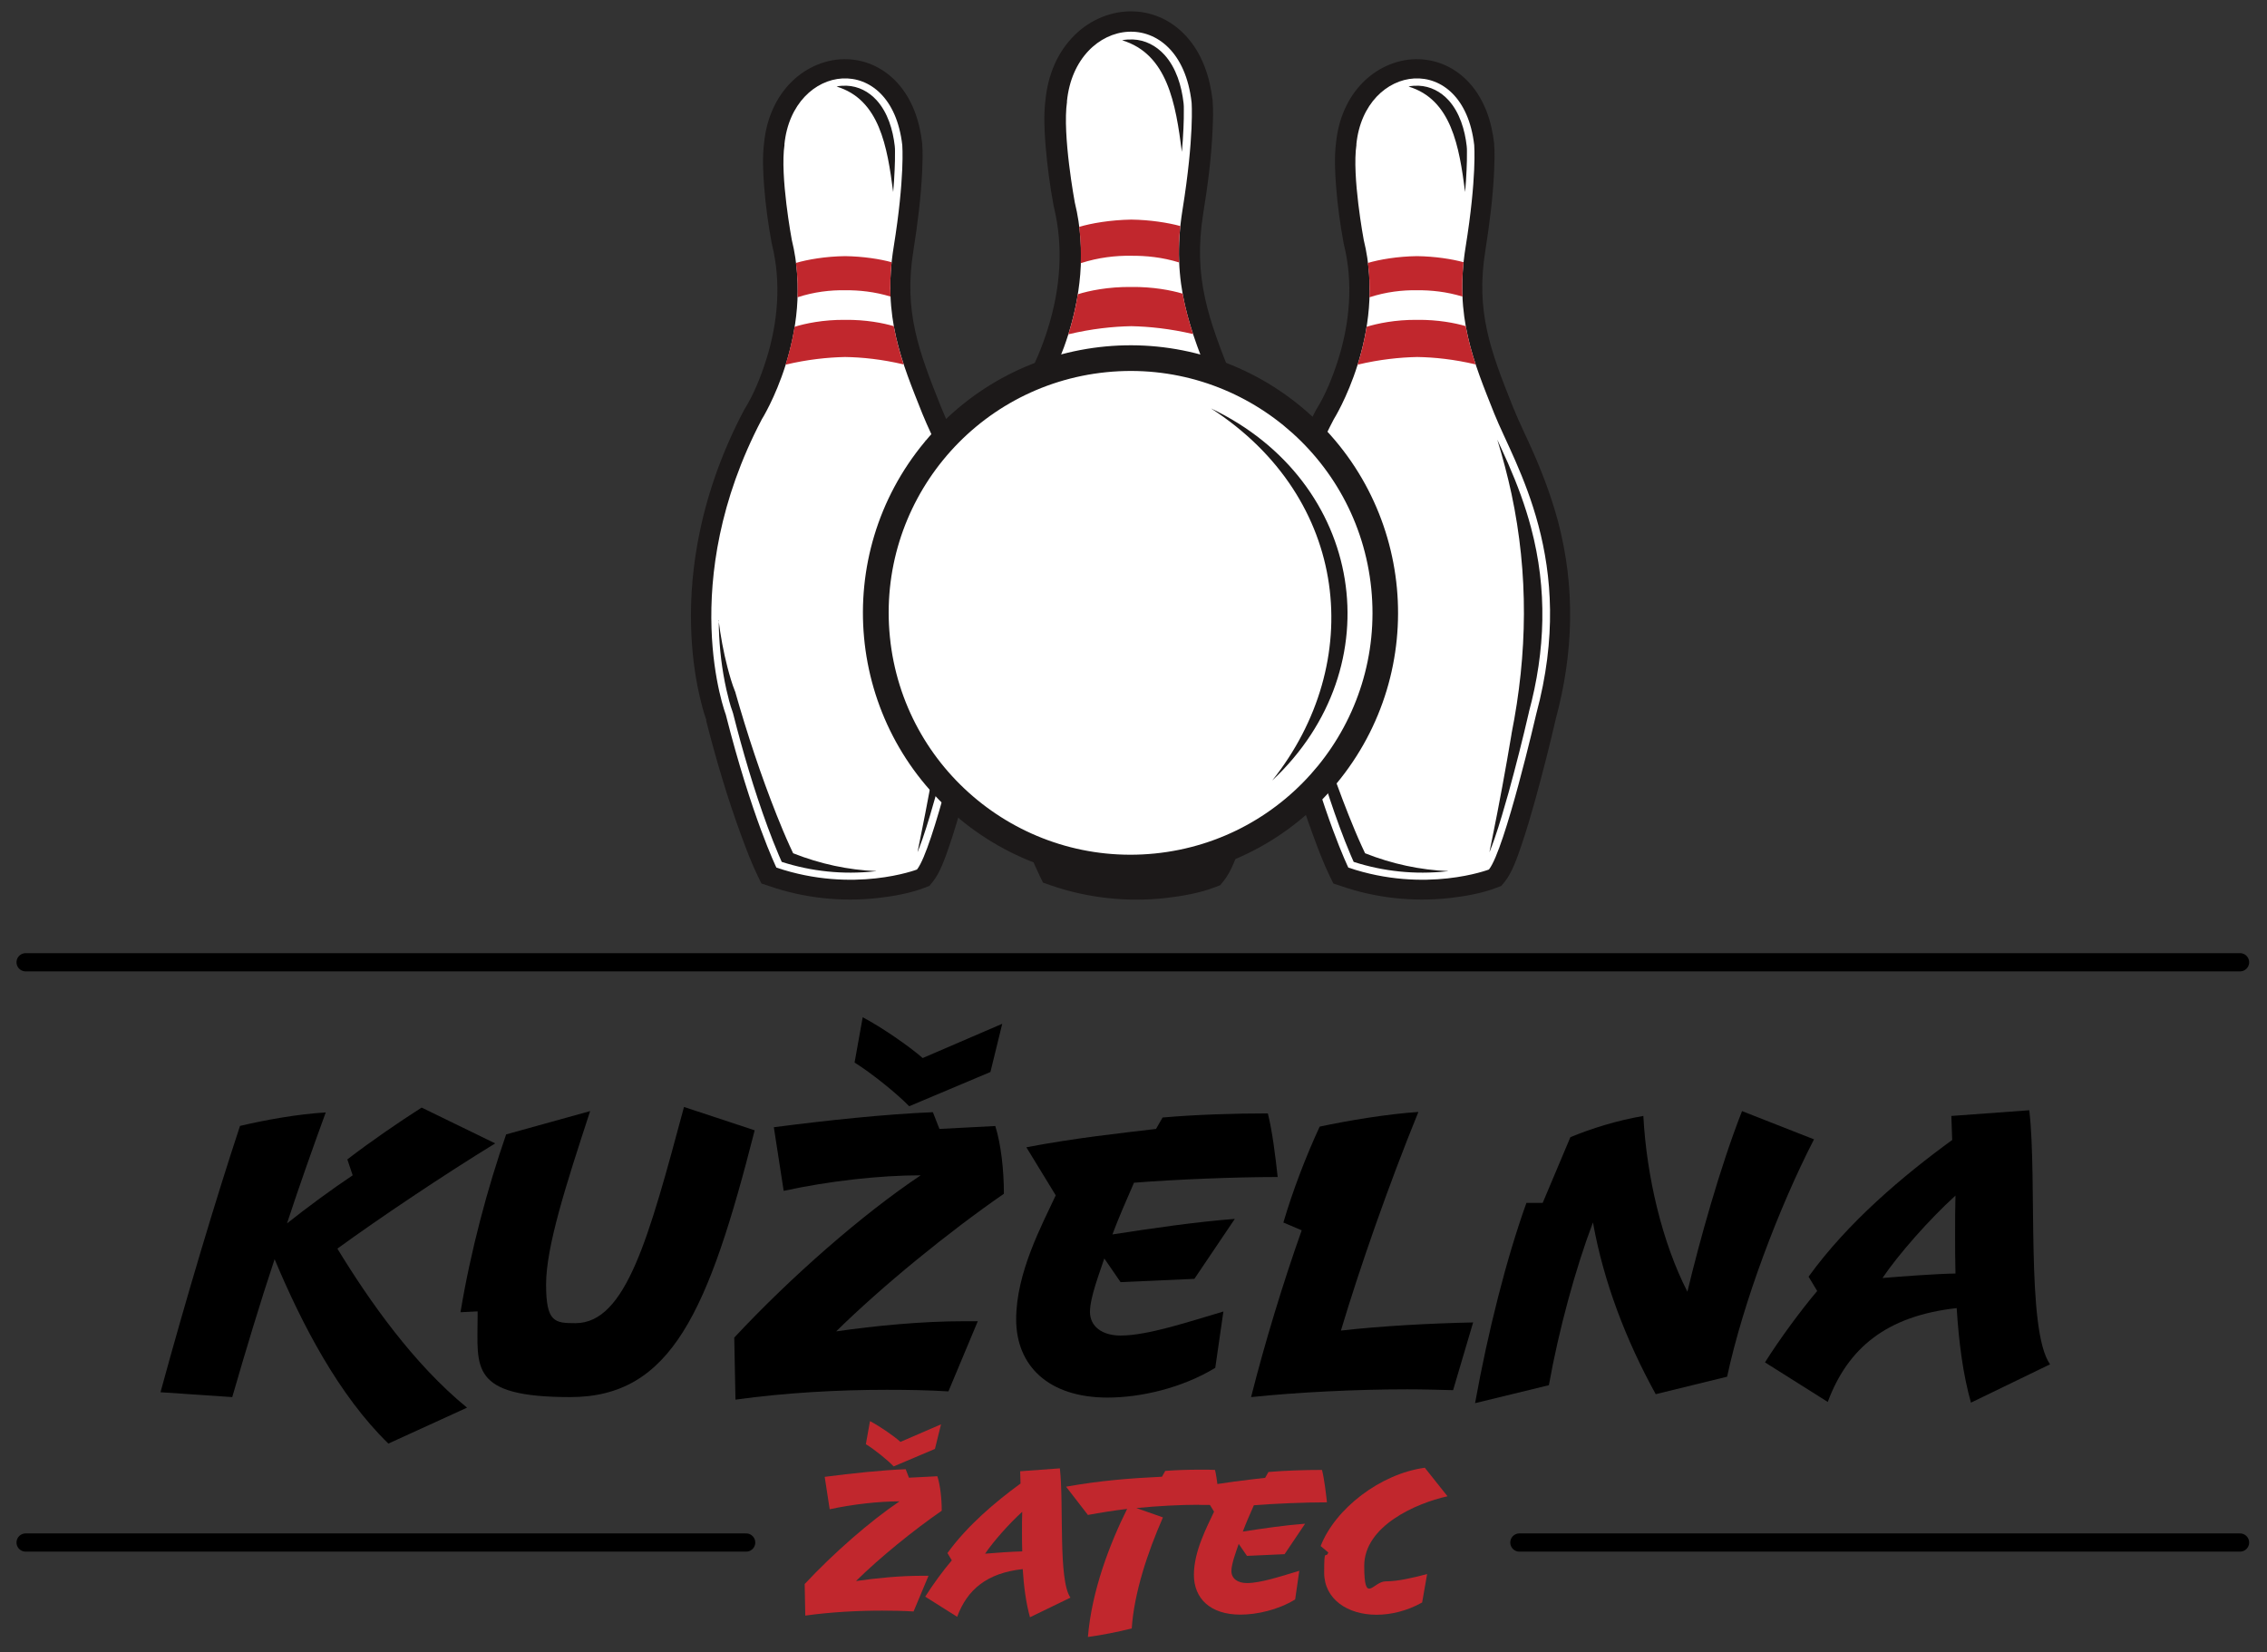 <?xml version="1.0" encoding="UTF-8"?>
<svg id="Layer_1" xmlns="http://www.w3.org/2000/svg" version="1.1" xmlns:xlink="http://www.w3.org/1999/xlink" viewBox="0 0 1867.3 1361.2">
  <rect x="0" y="0" width="1867.3" height="1361.2" fill="#333333" stroke="none"/>
  <!-- Generator: Adobe Illustrator 29.2.1, SVG Export Plug-In . SVG Version: 2.1.0 Build 116)  -->
  <defs>
    <style>
      .st0 {
        fill: #1c1919;
      }

      .st0, .st1, .st2, .st3, .st4 {
        fill-rule: evenodd;
      }

      .st5, .st1 {
        fill: #fff;
      }

      .st2, .st6 {
        fill: #c1272d;
      }

      .st3 {
        fill: #c37768;
      }

      .st7 {
        isolation: isolate;
      }

      .st4 {
        fill: #bc7467;
      }

      .st8 {
        fill: none;
        stroke: #000;
        stroke-linecap: round;
        stroke-linejoin: round;
        stroke-width: 15px;
      }
    </style>
  </defs>
  <g>
    <path class="st0" d="M581.9,593.3c-2.5-6.7-4.2-13.7-5.8-20.6-4.1-18-6.2-36.4-6.8-54.8-.9-26.8,1.6-53.6,7.1-79.9,7.2-34.6,19.6-68.2,36.2-99.7l.3-.6.3-.5c7.7-12.2,13.7-27.5,18-41.1,9.6-30.6,12.4-63.4,4.7-94.6v-.4c0,0-.2-.4-.2-.4-2.9-15.7-5.1-31.6-6.3-47.4-.9-11.7-1.5-24.2,0-35.9,1.9-18.6,9.1-36.8,22.9-50.3,12-11.7,28.6-19,45.8-18.3,16.1.6,30.4,7.8,41,19.4,12.6,13.8,18.5,32,20.5,49.9v.4c.6,7.4.3,15,0,22.5-1,21.8-3.8,43.6-7.2,65.2-8.2,50.4,4.3,82.9,22.7,129,5.2,13,11.6,25.6,17.2,38.5,7.9,18.1,14.8,36.7,19.9,55.7,14.4,54.4,12.8,108.5-1.8,162.7-5.1,22.3-10.8,44.5-16.9,66.6-3.7,13.2-7.5,26.4-12,39.4-3.1,8.9-7.2,20.9-13.2,28.3l-2.8,3.4-4.2,1.6c-11.7,4.5-25.9,7-38.5,8.4-30,3.3-60.6,0-89-9.8l-6.6-2.2-3-6.1c-5.2-10.7-9.4-21.9-13.5-33-11.5-31.2-20.9-63.1-29.1-95.3"/>
    <path class="st5" d="M646.1,119.1c6.6-67.5,88.2-77.9,97.1.5,0,0,2.2,26.4-7.1,83.9s6.6,94.4,23.6,137.2c17.1,42.7,68.6,121.3,34.6,247.4,0,0-25.8,111.8-39,128.2,0,0-52.1,20-115.8-1.6,0,0-20.3-41.7-41.7-126.1,0,0-41.2-108.1,29.7-243.2,0,0,43.9-69.7,24.7-147.7,0,0-9.9-52.8-6-78.6"/>
    <path class="st2" d="M736.2,268.7c2,10.9,4.8,21.3,8.1,31.5-17.8-4.2-34.1-5.9-48.2-6.1-14.4.3-30.9,2-49,6.3,2.9-9.4,5.6-19.9,7.4-31.2,8.7-2.7,23.7-5.9,41.7-5.7,16.9-.2,31.2,2.6,40,5.2M734.4,216c-1,10-1.3,19.4-.9,28.3-13.1-4-25.9-5.3-37.3-5.2-12-.2-25.6,1.3-39.3,5.8.3-9.1,0-18.6-1.3-28.3,9.5-2.8,24.4-5.4,40.5-5.6,14.9.2,28.8,2.4,38.3,5Z"/>
    <path class="st0" d="M735.7,158.2c.5-6.1,1-12.2,1.2-18.3.2-5,.4-10,.3-15,0-1.6,0-3.2-.2-4.6-1.5-13.2-5.7-27.6-15-37.8-6.4-7-14.9-11.5-24.7-11.9-2.8,0-5.6,0-8.2.7,35.3,10.7,41.7,49.2,46.6,86.9"/>
    <path class="st0" d="M755.9,701.7c1.4-3.5,2.7-7.1,4-10.7,4.3-12.5,8-25.4,11.6-38.1,6-21.8,11.6-43.9,16.7-66h0v-.2c13.7-50.8,15.3-101.1,1.8-152-4.8-18.1-11.3-35.5-18.8-52.7-2.9-6.6-6-13.2-9-19.8,4.5,14.6,8.4,29.4,11.7,44.6,14.1,66.3,13.2,131.7,0,197.8h0v.3c-4.8,28.7-10.1,57.5-15.9,85.9-.7,3.6-1.5,7.3-2.2,10.9"/>
    <path class="st0" d="M592.1,510.9c0,2.1,0,4.2,0,6.3.5,17,2.5,34.2,6.2,50.8,1.4,6,3,12.8,5.2,18.6v.3c0,0,.2.3.2.3,8,31.6,17.3,63.3,28.6,94,2.9,7.8,5.9,15.6,9.2,23.3.8,1.8,1.6,3.7,2.4,5.5,24.5,7.9,50.6,10.6,76.3,7.8.5,0,1,0,1.6-.2-23-.9-46.3-5.9-68.5-14.7-1-2-1.9-4-2.8-6-3.8-8.3-7.3-16.8-10.7-25.3-13.2-33.2-24.4-67.3-34.1-101.3v-.3c0,0-.2-.3-.2-.3-2.6-6.3-4.6-13.6-6.3-20-3.3-12.8-5.7-25.8-7.3-38.8"/>
    <path class="st0" d="M1053,593.3c-2.5-6.7-4.2-13.7-5.8-20.6-4.1-18-6.2-36.4-6.8-54.8-.9-26.8,1.6-53.6,7.1-79.9,7.2-34.6,19.6-68.2,36.2-99.7l.3-.6.3-.5c7.7-12.2,13.7-27.5,18-41.1,9.6-30.6,12.4-63.4,4.7-94.6v-.4c0,0-.2-.4-.2-.4-2.9-15.7-5.1-31.6-6.3-47.4-.9-11.7-1.5-24.2,0-35.9,1.9-18.6,9.1-36.8,22.9-50.3,12-11.7,28.6-19,45.8-18.3,16.1.6,30.4,7.8,41,19.4,12.6,13.8,18.5,32,20.5,49.9v.4c.6,7.4.3,15,0,22.5-1,21.8-3.8,43.6-7.2,65.2-8.2,50.4,4.3,82.9,22.7,129,5.2,13,11.6,25.6,17.2,38.5,7.9,18.1,14.8,36.7,19.9,55.7,14.4,54.4,12.8,108.5-1.8,162.7-5.1,22.3-10.8,44.5-16.9,66.6-3.7,13.2-7.5,26.4-12,39.4-3.1,8.9-7.2,20.9-13.2,28.3l-2.8,3.4-4.2,1.6c-11.7,4.5-25.9,7-38.5,8.4-30,3.3-60.6,0-89-9.8l-6.6-2.2-3-6.1c-5.2-10.7-9.4-21.9-13.5-33-11.5-31.2-20.9-63.1-29.1-95.3"/>
    <path class="st5" d="M1117.2,119.1c6.6-67.5,88.2-77.9,97.1.5,0,0,2.2,26.4-7.1,83.9-9.3,57.5,6.6,94.4,23.6,137.2,17.1,42.7,68.6,121.3,34.6,247.4,0,0-25.8,111.8-39,128.2,0,0-52.1,20-115.8-1.6,0,0-20.3-41.7-41.7-126.1,0,0-41.2-108.1,29.7-243.2,0,0,43.9-69.7,24.7-147.7,0,0-9.9-52.8-6-78.6"/>
    <path class="st2" d="M1207.3,268.7c2,10.9,4.8,21.3,8.2,31.5-17.8-4.2-34.1-5.9-48.2-6.1-14.4.3-30.9,2-49,6.3,2.9-9.4,5.6-19.9,7.4-31.2,8.7-2.7,23.7-5.9,41.7-5.7,16.9-.2,31.2,2.6,40,5.2M1205.5,216c-1,10-1.3,19.4-.9,28.3-13.1-4-25.9-5.3-37.3-5.2-12-.2-25.6,1.3-39.3,5.8.3-9.1,0-18.6-1.3-28.3,9.5-2.8,24.4-5.4,40.5-5.6,14.9.2,28.8,2.4,38.3,5h0Z"/>
    <path class="st0" d="M1206.8,158.2c.5-6.1,1-12.2,1.2-18.3.2-5,.4-10,.3-15,0-1.6,0-3.2-.2-4.6-1.5-13.2-5.7-27.6-15-37.8-6.4-7-14.9-11.5-24.7-11.9-2.8,0-5.6,0-8.2.7,35.3,10.7,41.7,49.2,46.6,86.9"/>
    <path class="st0" d="M1227,701.7c1.4-3.5,2.7-7.1,4-10.7,4.3-12.5,8-25.4,11.6-38.1,6-21.8,11.6-43.9,16.7-66h0v-.2c13.7-50.8,15.3-101.1,1.8-152-4.8-18.1-11.3-35.5-18.8-52.7-2.9-6.6-6-13.2-9-19.8,4.5,14.6,8.4,29.4,11.7,44.6,14.1,66.3,13.2,131.7,0,197.8h0v.3c-4.8,28.7-10.1,57.5-15.9,85.9-.7,3.6-1.5,7.3-2.2,10.9"/>
    <path class="st0" d="M1063.2,510.9c0,2.1,0,4.2,0,6.3.5,17,2.5,34.2,6.2,50.8,1.4,6,3,12.8,5.2,18.6v.3c0,0,.2.3.2.3,8,31.6,17.3,63.3,28.6,94,2.9,7.8,5.9,15.6,9.2,23.3.8,1.8,1.6,3.7,2.4,5.5,24.5,7.9,50.6,10.6,76.3,7.8.5,0,1,0,1.6-.2-23-.9-46.3-5.9-68.5-14.7-1-2-1.9-4-2.8-6-3.8-8.3-7.3-16.8-10.7-25.3-13.2-33.2-24.4-67.3-34.1-101.3v-.3c0,0-.2-.3-.2-.3-2.6-6.3-4.6-13.6-6.3-20-3.3-12.8-5.7-25.8-7.3-38.8"/>
    <path class="st0" d="M810.9,584.9c-2.6-7.1-4.5-14.5-6.1-21.8-4.3-19-6.5-38.5-7.1-57.9-.9-28.3,1.7-56.7,7.5-84.4,7.6-36.6,20.8-72.1,38.2-105.4l.3-.6.4-.6c8.1-12.9,14.5-29.1,19-43.5,10.2-32.3,13.1-67,5-100v-.4c0,0-.2-.5-.2-.5-3.1-16.6-5.3-33.4-6.7-50.1-1-12.4-1.6-25.6,0-37.9,2-19.7,9.6-38.9,24.2-53.1,12.6-12.4,30.2-20,48.4-19.3,17,.6,32.1,8.2,43.3,20.5,13.3,14.5,19.5,33.8,21.7,52.7v.4c.7,7.9.3,15.9,0,23.8-1,23.1-4,46.1-7.7,68.9-8.6,53.3,4.5,87.6,24,136.4,5.5,13.8,12.2,27.1,18.2,40.7,8.4,19.2,15.7,38.7,21,58.9,15.2,57.5,13.5,114.6-1.9,171.9-5.4,23.6-11.4,47-17.8,70.4-3.9,14-7.9,27.9-12.7,41.7-3.2,9.4-7.6,22.1-13.9,29.9l-2.9,3.6-4.4,1.7c-12.4,4.8-27.4,7.4-40.7,8.9-31.7,3.5-64,0-94-10.3l-6.9-2.4-3.1-6.4c-5.5-11.3-9.9-23.1-14.3-34.9-12.2-33-22.1-66.7-30.7-100.7"/>
    <path class="st5" d="M878.8,83.7c6.9-71.3,93.2-82.3,102.7.6,0,0,2.3,27.9-7.5,88.7s6.9,99.8,24.9,145,72.5,128.2,36.6,261.5c0,0-27.2,118.2-41.2,135.5,0,0-55.1,21.2-122.3-1.7,0,0-21.4-44.1-44.1-133.3,0,0-43.5-114.3,31.3-257.1,0,0,46.4-73.6,26.1-156.1,0,0-10.4-55.8-6.4-83.1"/>
    <path class="st2" d="M974.1,241.9c2.1,11.5,5.1,22.5,8.6,33.3-18.8-4.4-36-6.2-50.9-6.5-15.2.3-32.6,2.1-51.8,6.7,3.1-9.9,5.9-21,7.8-33,9.2-2.9,25-6.2,44-6,17.9-.2,32.9,2.7,42.3,5.5M972.2,186.2c-1.1,10.6-1.4,20.5-1,30-13.8-4.3-27.3-5.6-39.5-5.5-12.7-.2-27,1.4-41.5,6.1.3-9.7,0-19.7-1.3-29.9,10-3,25.7-5.7,42.9-6,15.8.2,30.4,2.6,40.4,5.3h0Z"/>
    <path class="st0" d="M973.5,125.1c.6-6.5,1-12.9,1.3-19.4.2-5.3.4-10.6.3-15.8,0-1.7,0-3.4-.2-4.9-1.6-14-6-29.1-15.8-39.9-6.8-7.4-15.7-12.2-26.1-12.6-3,0-5.9,0-8.7.7,37.3,11.3,44.1,52,49.2,91.9"/>
    <path class="st0" d="M994.9,699.4c1.5-3.7,2.9-7.5,4.2-11.3,4.6-13.3,8.5-26.8,12.2-40.3,6.4-23.1,12.3-46.4,17.7-69.7h0v-.2c14.5-53.7,16.2-106.8,2-160.6-5.1-19.1-11.9-37.5-19.8-55.6-3-7-6.3-13.9-9.5-20.9,4.7,15.4,8.9,31.1,12.3,47.1,14.9,70.1,13.9,139.2,0,209.1h0v.3c-5.1,30.3-10.7,60.7-16.8,90.7-.8,3.8-1.6,7.7-2.4,11.5"/>
    <path class="st0" d="M821.8,497.8c0,2.2,0,4.5,0,6.7.6,18,2.6,36.1,6.6,53.7,1.4,6.4,3.2,13.5,5.5,19.7v.3c0,0,.2.3.2.3,8.5,33.4,18.3,66.9,30.3,99.3,3,8.3,6.2,16.5,9.7,24.6.8,1.9,1.7,3.9,2.5,5.8,25.9,8.4,53.4,11.2,80.6,8.3.5,0,1.1,0,1.6-.2-24.3-.9-48.9-6.2-72.4-15.6-1-2.1-2-4.2-2.9-6.3-4-8.8-7.7-17.8-11.3-26.7-14-35.1-25.7-71.2-36.1-107v-.4c0,0-.3-.4-.3-.4-2.7-6.7-4.9-14.3-6.7-21.2-3.5-13.5-6.1-27.3-7.7-41"/>
    <path class="st4" d="M807.9,399.7c-.3-.6-.5-1.1-.7-1.7.2.6.5,1.1.7,1.7M829.8,505.5c0-2.5,0-4.9,0-7.4,0,2.4,0,4.9,0,7.4Z"/>
    <path class="st3" d="M829.7,498.1c-1.1-34.9-8.7-68.1-21.8-98.5,13.1,30.3,20.8,63.5,21.8,98.5"/>
    <path class="st4" d="M805,393.3c0-.1,0-.3-.2-.4,0,.1,0,.3.2.4M806.4,396.4c0-.3-.3-.7-.4-1,.2.3.3.7.4,1Z"/>
    <path class="st1" d="M814.7,461.8c9.1-2.4,27.3,45.3,40.6,106.6s16.7,112.9,7.5,115.2c-9.1,2.4-27.3-45.3-40.6-106.6s-16.7-112.9-7.5-115.2"/>
    <path class="st0" d="M790.4,674.5c-93.7-77.8-106.5-216.8-28.8-310.4,77.8-93.7,216.7-106.6,310.4-28.8,93.6,77.8,106.5,216.7,28.7,310.4-77.7,93.6-216.7,106.5-310.4,28.8"/>
    <path class="st5" d="M997.4,336.4c114.8,74.1,127.7,209.7,50.5,306.6,100.1-93.8,76.1-246.3-50.5-306.6ZM911.3,306.6c109.5-11,207.2,68.8,218.2,178.3s-68.8,207.2-178.3,218.2c-109.5,11-207.2-68.8-218.2-178.3s68.8-207.2,178.3-218.2h0Z"/>
  </g>
  <g class="st7">
    <g class="st7">
      <path d="M407.9,941.9c-41.7,25.5-96.4,62.2-130,86.7,26.2,43,62.8,95.1,106.8,131l-64.8,29.6c-40.7-39.6-71.2-98.1-93.7-151.9-11.8,35.3-23.9,75.6-34.9,113.6l-59.1-4c20.8-76.3,45.7-159.6,65.5-219.4,21.2-5,47.4-9.7,70.6-11.1-10.4,28.6-21.2,58.8-31.9,91.4,16.5-13.1,37-28.2,54.1-39.6l-4.4-13.1c19.2-14.8,42.3-30.6,61.2-42.7l60.8,29.6Z"/>
      <path d="M621.6,931.2c-38,149.2-68.5,219.7-151.9,219.7s-76.3-24.5-76.3-65.9v-4.7l-14.1.7c8.4-50.7,22.2-102.1,37.6-146.5l69.2-19.2c-19.8,60.5-36.3,111.6-36.3,142.8s7.1,31.9,24.2,31.9c41.7,0,60.5-70.6,89.4-178.1l58.1,19.2Z"/>
      <path d="M688.5,1096.8c32.6-4.7,70.9-8.4,105.5-8.4h11.4l-24.2,57.8c-16.1-1-33.3-1.3-50.7-1.3-40.3,0-83.7,2.4-124.7,8.1l-1-51.1c46.7-50.1,105.8-101.8,153.6-133.7-33.9,0-75.6,4.7-112.9,12.8l-8.1-52.4c43.7-5.7,92.4-10.8,131-12.4l5.4,13.8,46-2.4c4.7,14.8,7.1,36.3,7.1,55.8-45.7,31.6-100.1,75.9-138.4,113.6ZM825.5,843.5l-9.7,39.6-66.9,28.2c-10.1-10.4-30.9-27.2-45-36l6.7-37.3c15.5,8.1,38.3,23.9,49.4,33.6l65.5-28.2Z"/>
      <path d="M934.1,974.2c-6,13.8-13.1,29.9-17.8,42.7,32.3-5,69.2-10.4,100.8-12.8l-33.3,49.4-60.8,2.7-13.4-19.5c-3.7,11.4-11.8,31.9-11.8,44s10.1,19.5,25.2,19.5c22.5,0,56.1-11.4,84.7-19.8l-6.7,46.4c-27.6,16.8-61.8,24.5-88.7,24.5-48.7,0-75.3-26.2-75.3-64.5s21.2-77.6,32.6-102.1l-24.2-39.6c40.7-7.7,75.6-11.4,106.8-15.1l5.4-9.4c27.2-2.4,58.8-3.4,86.7-3.4,3.7,14.4,6.4,36.6,8.1,52.4-35.3,0-84,2-118.3,4.7Z"/>
      <path d="M1196.8,1145.2c-11.4-.3-24.2-.7-37.6-.7-42,0-90.4,2.4-128.7,6.4,11.4-45,26.2-93.7,41.7-137.4l-15.1-6.4c7.7-26.2,18.8-55.1,29.9-79,23.2-5,55.8-10.4,81.3-12.1-24.9,61.2-48.4,128.7-63.8,180.1,32.3-3.7,73.9-6,108.9-6.7l-16.5,55.8Z"/>
      <path d="M1494.2,938.5c-29.2,56.8-58.5,134.7-71.6,195.6l-58.8,14.4c-24.5-44.4-43-92.7-51.7-141.5-14.4,38-28.2,88.7-36.3,134.1l-60.8,14.8c10.8-59.8,25.9-119.3,42.3-165h13.4l22.8-54.1c17.1-7.1,38.3-13.8,60.1-17.5,2.7,50.1,15.5,104.2,36.3,144.8,9.7-40.7,26.9-102.8,45-148.8l59.1,23.2Z"/>
      <path d="M1623.5,1155.6c-6.7-23.5-10.1-50.7-11.8-78-57.8,6.4-89.7,32.9-106.2,77.3l-51.7-32.6c11.8-18.8,29.6-43,43-58.8l-7.1-11.8c32.3-44.7,77.6-83,118.3-112.6l-.7-19.8,64.2-4.7c6.7,57.8-3,180.8,17.1,209.3l-65.2,31.6ZM1610.4,1016.5c0-10.8,0-21.5.3-31.6-21.2,19.2-47,48.4-60.1,67.9,15.8-1.3,43.3-3.4,60.1-3.7-.3-10.8-.3-21.8-.3-32.6Z"/>
    </g>
  </g>
  <g class="st7">
    <g class="st7">
      <path class="st6" d="M705.3,1302.4c16.6-2.4,36.1-4.3,53.7-4.3h5.8l-12.3,29.4c-8.2-.5-16.9-.7-25.8-.7-20.5,0-42.6,1.2-63.4,4.1l-.5-26c23.8-25.5,53.9-51.8,78.1-68.1-17.3,0-38.5,2.4-57.5,6.5l-4.1-26.7c22.2-2.9,47-5.5,66.7-6.3l2.7,7,23.4-1.2c2.4,7.5,3.6,18.5,3.6,28.4-23.3,16.1-51,38.6-70.5,57.8ZM775.1,1173.4l-5,20.2-34,14.4c-5.1-5.3-15.7-13.9-22.9-18.3l3.4-19c7.9,4.1,19.5,12.1,25.1,17.1l33.3-14.4Z"/>
      <path class="st6" d="M848.4,1332.3c-3.4-12-5.1-25.8-6-39.7-29.4,3.2-45.7,16.8-54,39.3l-26.3-16.6c6-9.6,15-21.9,21.9-29.9l-3.6-6c16.4-22.7,39.5-42.2,60.2-57.3l-.3-10.1,32.7-2.4c3.4,29.4-1.5,92,8.7,106.5l-33.2,16.1ZM841.8,1261.5c0-5.5,0-10.9.2-16.1-10.8,9.7-23.9,24.6-30.6,34.5,8-.7,22.1-1.7,30.6-1.9-.2-5.5-.2-11.1-.2-16.6Z"/>
      <path class="st6" d="M987.5,1239.6c-15.9,0-33.9,1-51.5,2.7l21.9,7.7c-12.7,28.9-23.8,62.4-25.7,91.5-10.4,2.6-25.1,5.6-36.1,7,3.1-38,18-76.8,32.3-105.5-11.3,1.4-22.2,3.1-32.3,5l-18-23.3c28.6-5.1,53.5-7,79-8.2l2.7-4.8c9.1-.7,18.6-1,27.7-1s9.1,0,13.3.2c1.7,7.2,3.2,21,3.8,29.1-5.3-.3-11.1-.3-17.3-.3Z"/>
      <path class="st6" d="M1032.8,1240c-3.1,7-6.7,15.2-9.1,21.7,16.4-2.6,35.2-5.3,51.3-6.5l-16.9,25.1-31,1.4-6.8-9.9c-1.9,5.8-6,16.2-6,22.4s5.1,9.9,12.8,9.9c11.5,0,28.6-5.8,43.1-10.1l-3.4,23.6c-14,8.6-31.5,12.5-45.1,12.5-24.8,0-38.3-13.3-38.3-32.8s10.8-39.5,16.6-52l-12.3-20.2c20.7-3.9,38.5-5.8,54.4-7.7l2.7-4.8c13.9-1.2,29.9-1.7,44.1-1.7,1.9,7.4,3.2,18.6,4.1,26.7-18,0-42.8,1-60.2,2.4Z"/>
      <path class="st6" d="M1192.3,1232.6c-26.2,5.8-68.6,24.6-68.6,57.3s7.4,12.8,17.6,12.8,22.2-2.9,34.2-6l-4.1,23.4c-12.5,7-25.7,10.1-37.6,10.1-23.8,0-43.1-12.8-43.1-34.7s1.2-10.6,3.4-16.6l-6.3-5.3c12-30.8,49.1-59.5,85.8-64.5l18.6,23.4Z"/>
    </g>
  </g>
  <line class="st8" x1="21.1" y1="792.7" x2="1845.1" y2="792.7"/>
  <line class="st8" x1="1251.5" y1="1270.7" x2="1845.1" y2="1270.7"/>
  <line class="st8" x1="21.1" y1="1270.7" x2="614.6" y2="1270.7"/>
</svg>